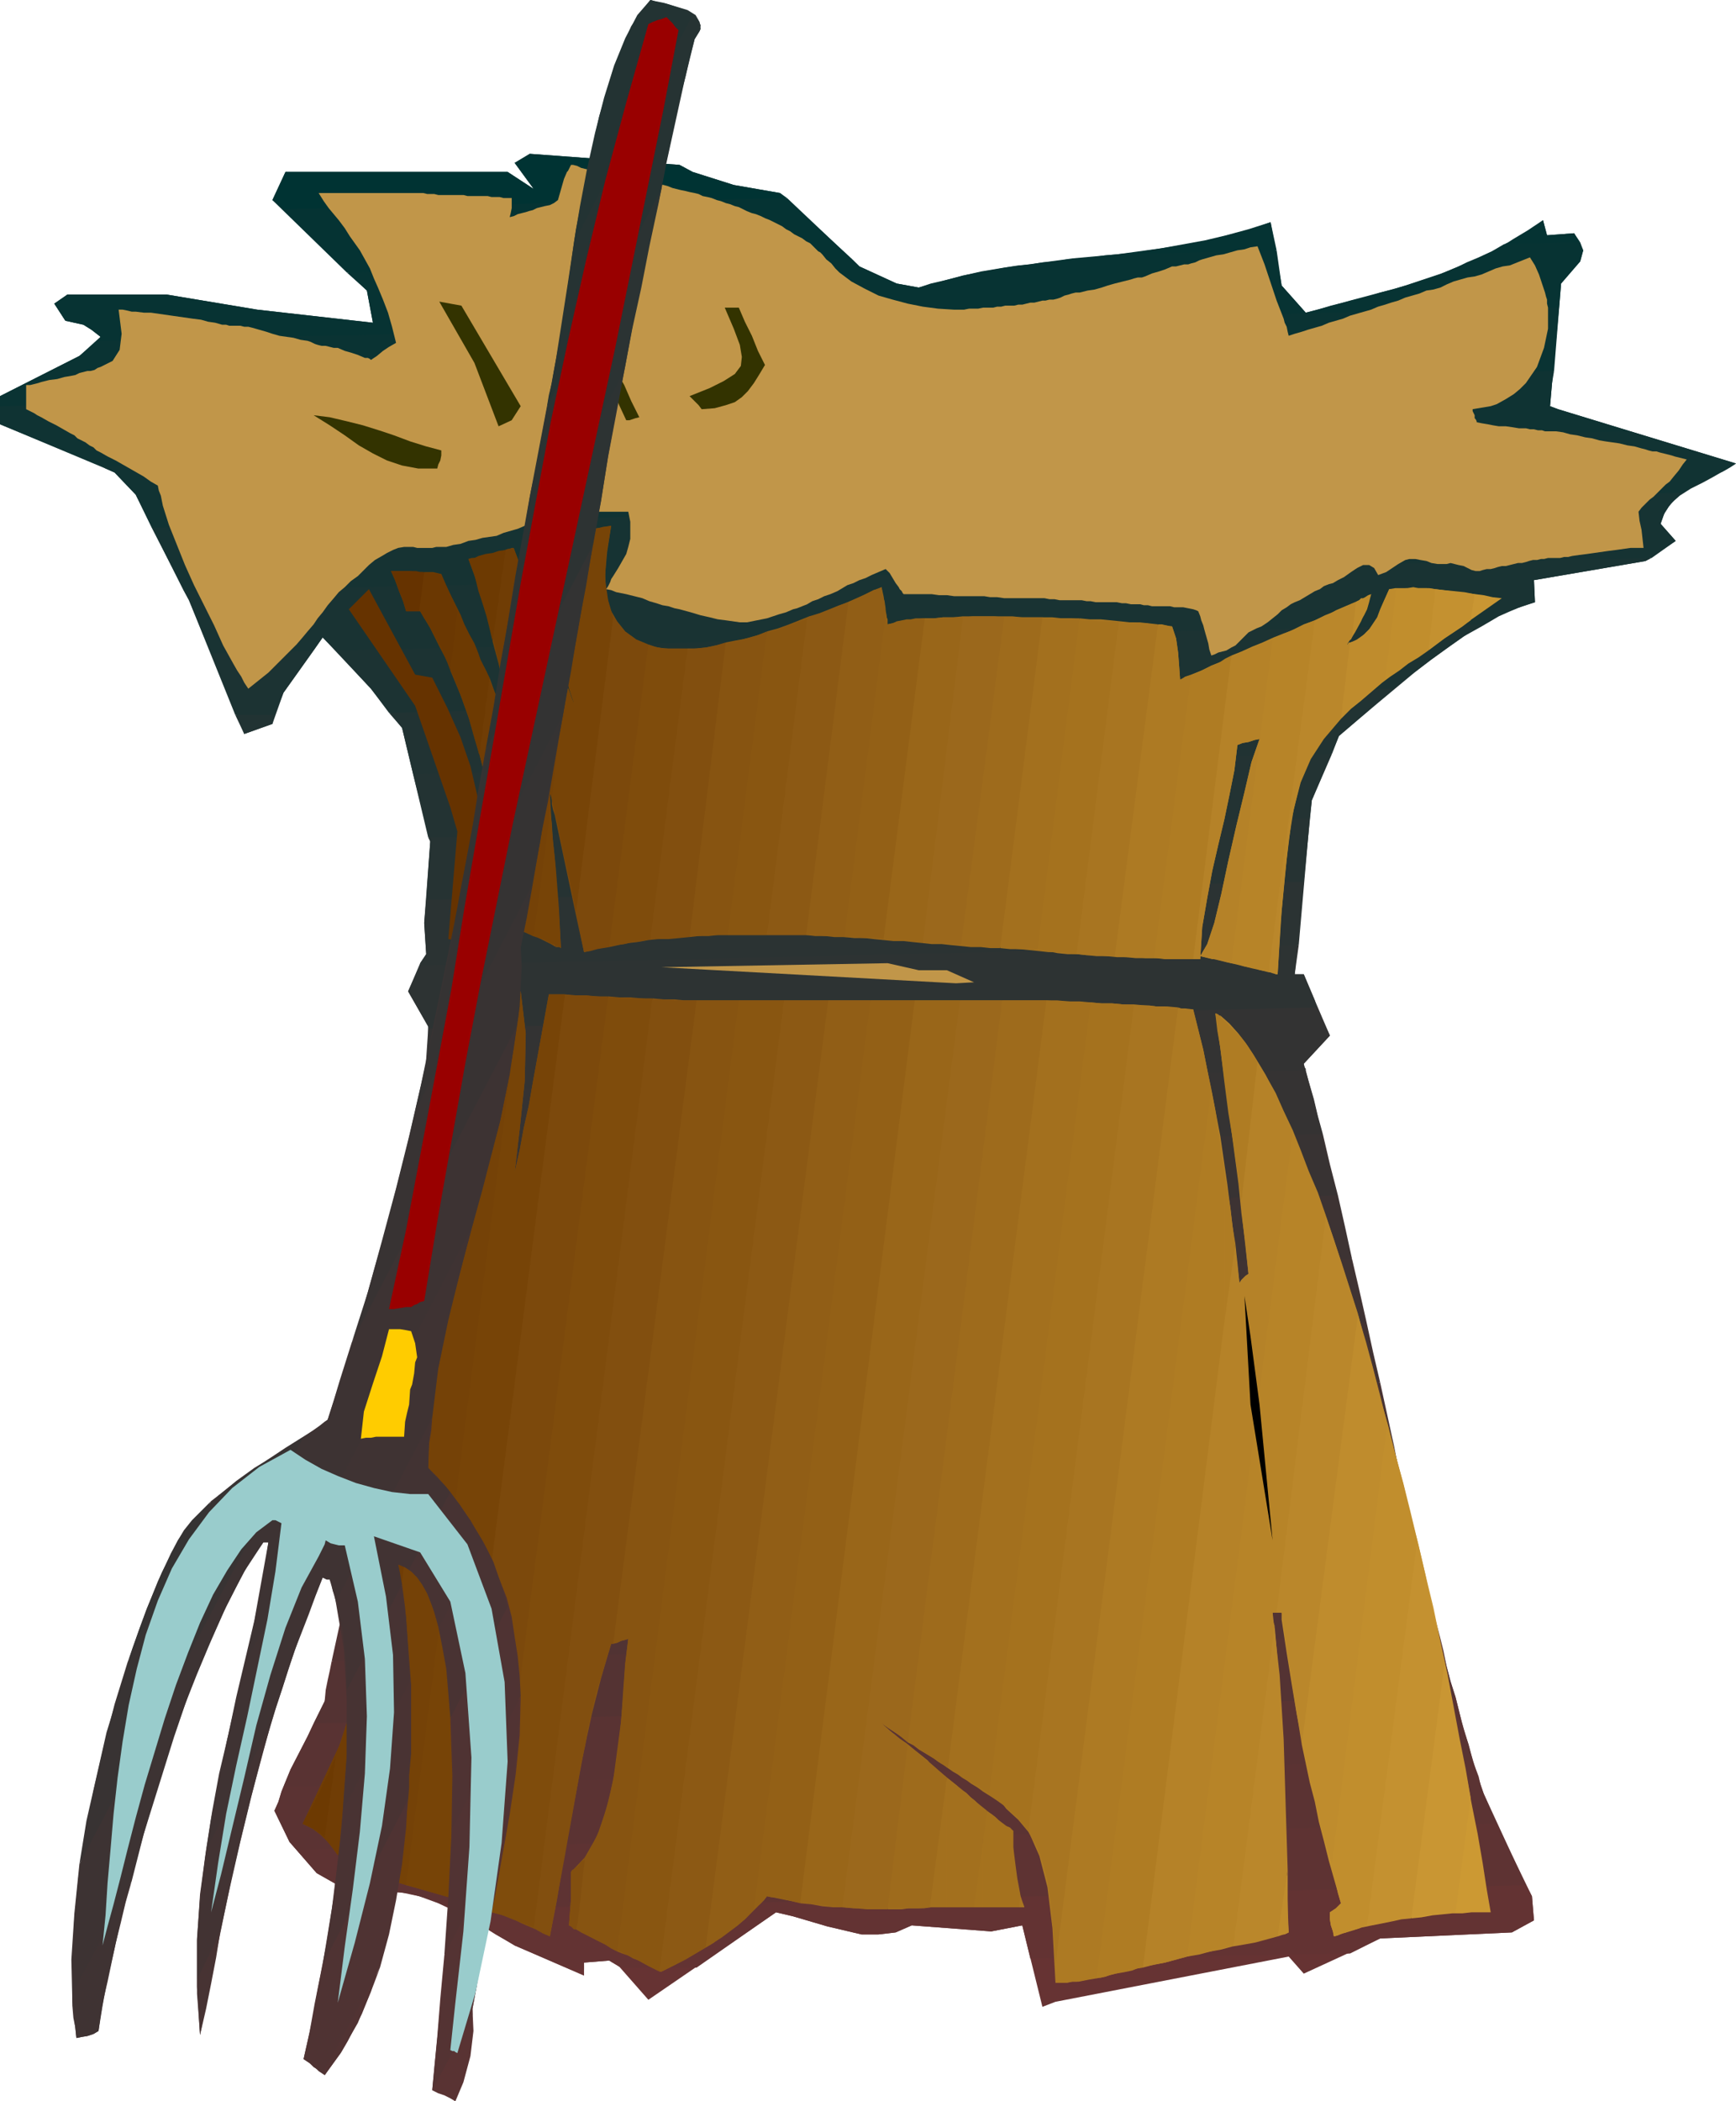 <svg xmlns="http://www.w3.org/2000/svg" width="1.727in" height="2.09in" fill-rule="evenodd" stroke-linecap="round" preserveAspectRatio="none" viewBox="0 0 1727 2090"><style>.pen1{stroke:none}.brush6{fill:#593333}.brush7{fill:#543333}.brush8{fill:#513333}.brush9{fill:#4f3333}.brush10{fill:#493333}.brush11{fill:#473333}.brush12{fill:#423333}.brush13{fill:#3f3333}.brush14{fill:#3d3333}.brush15{fill:#383333}.brush16{fill:#353333}.brush17{fill:#333}.brush18{fill:#2d3333}.brush19{fill:#2b3333}.brush20{fill:#263333}.brush21{fill:#233333}.brush33{fill:#c99633}.brush34{fill:#c49130}.brush35{fill:#c18e2d}.brush36{fill:#bf8c2d}.brush37{fill:#ba872b}.brush38{fill:#b78428}.brush39{fill:#b58228}.brush40{fill:#af7c23}.brush41{fill:#ad7a23}.brush42{fill:#a87521}.brush43{fill:#a5721e}.brush44{fill:#a3701e}.brush45{fill:#9e6b1c}.brush46{fill:#9b681c}.brush47{fill:#996619}.brush48{fill:#936016}.brush49{fill:#915e16}.brush50{fill:#8c5914}.brush51{fill:#895611}.brush52{fill:#875411}.brush53{fill:#824f0f}.brush54{fill:#7f4c0c}.brush55{fill:#7c490c}.brush56{fill:#774407}.brush57{fill:#754207}.brush58{fill:#703d05}.brush59{fill:#6d3a02}.brush62{fill:#630}.brush63{fill:#c19649}</style><path d="m1050 1991 232-45 15 17 76-35 131-6 22-12-2-24-6-11-1068 24 8 4 7 4 8 5 8 4 8 5 8 4 7 5 8 5 69 30v-13l25-2 10 6 29 33 127-87 17 4 17 5 17 5 17 4 17 4h17l17-2 16-7 79 6 31-6 20 81 13-5z" class="pen1" style="fill:#633"/><path d="m1343 1943 30-15 131-6 22-12-2-24-35-72-1194 26 20 23 37 21 9 3 18-5h19l19 4 19 7 19 9 19 10 19 12 19 11 56 24h13v-7l25-2 10 6 3 1h74l79-55 17 4 17 5 17 5 17 4 17 4h17l17-2 16-7 79 6 31-6 8 33 318-5z" class="pen1" style="fill:#633333"/><path d="m1518 1875-42-91-3-8-2-9-3-8-3-8-1183 26-2 5-3 10-4 9 15 31 27 31 37 21 9 3 11-3 11-2h11l12 1 11 3 11 3 11 5 11 5 1068-24z" class="pen1" style="fill:#5e3333"/><path d="m1489 1814-13-30-8-24-7-24-7-24-6-24-1136 26-6 13-17 33-9 22-3 10-4 9 15 31 7 8 1194-26z" class="pen1" style="fill:#5b3333"/><path d="m1432 1626 4 16 3 15 4 16 5 15 4 16 4 16 5 15 4 16-1183 26 7-17 17-33 17-35 1-11 2-10 2-9 2-10 1102-26z" class="pen1 brush6"/><path d="m1415 1563 4 16 4 16 4 15 4 16 4 15 4 16 4 15 5 16-1136 26 11-22 5-26 6-27 5-26 6-26 1070-24z" class="pen1 brush7"/><path d="m1400 1501 4 16 4 15 4 16 4 16 4 16 4 15 4 16 4 15-1102 26 7-32 7-32 7-31 7-32 1042-24z" class="pen1 brush8"/><path d="m1386 1438 8 32 7 31 7 31 7 31-1070 24 6-31 7-31 6-31 7-32 1015-24z" class="pen1 brush9"/><path d="m1373 1375 7 32 7 32 6 31 7 31-1042 24 6-32 6-32 6-31 6-31 991-24z" class="pen1 brush10"/><path d="m1358 1315 7 30 7 31 7 31 7 31-1015 24 5-32 6-32 5-31 6-32 965-20z" class="pen1 brush11"/><path d="m1345 1252 7 30 7 31 7 32 7 30-991 24 5-32 5-31 5-32 5-32 943-20z" class="pen1 brush12"/><path d="m1330 1189 7 31 7 31 7 32 7 32-965 20 4-31 5-31 4-32 3-32 921-20z" class="pen1 brush13"/><path d="m1316 1128 7 30 8 31 7 31 7 32-943 20 4-31 4-31 4-31 3-31 899-20z" class="pen1 brush14"/><path d="m1299 1065 4 15 4 15 4 16 4 16 3 15 4 16 4 16 4 15-921 20 4-31 4-31 3-31 2-31 877-20z" class="pen1 brush15"/><path d="m1316 1128-5-18-4-17-5-17-5-18 26-28-13-28-884 21-2 30-1 31-3 32-3 32 899-20z" class="pen1 brush16"/><path d="M1299 1065v-2l-1-1-1-2v-2l26-28-15-35-11-26h-9l4-29-874 20-12 26 20 35v16l-1 16-2 16-1 16 877-20z" class="pen1 brush17"/><path d="m1310 1002-2-7-11-26h-9l9-92-873 18-2 23 2 31-6 9-12 28 20 35v2l884-21z" class="pen1 brush18"/><path d="m1303 814-11 126-874 20v-2l6-9-2-31 6-81-2-4 877-19z" class="pen1 brush19"/><path d="m1297 877 8-81 20-46-914 20 17 67-4 58 873-18z" class="pen1 brush20"/><path d="m1303 814 2-18 27-64 7-6 7-6 7-6 7-6 6-6 7-6 7-5 6-6-999 24 13 15 26 109 877-19zM234 711l9 19 28-10 2-9h-39z" class="pen1 brush21"/><path d="m1325 750 7-18 20-17 19-16 18-15 18-15 17-13 18-13 17-12 17-10-1142 26 35 38 31 39 11 46 914-20zM210 650l33 80 28-10 11-31 30-42-102 3z" class="pen1" style="fill:#213333"/><path d="m1386 685 18-14 17-13 18-13 17-12 18-10 17-10 18-8 18-6-1-22 111-19 6-3-1460 33 5 9 46 114h39l9-22 39-55 48 51 18 24 999-24z" class="pen1" style="fill:#1c3333"/><path d="m1476 621 6-3 6-4 6-3 7-3 6-2 7-3 6-2 7-2-1-22 111-19 30-20-15-17 3-9 5-8 6-7 8-7-1523 35 37 72 22 53 102-3 9-13 13 13 1142-26z" class="pen1" style="fill:#193333"/><path d="m1643 555 24-17-15-17 4-11 6-9 9-8 11-7 12-6 11-6 12-7 10-6-105-32-1520 35 3 2 9 4 21 22 48 96 1460-33z" class="pen1" style="fill:#163333"/><path d="m1674 490 6-4 7-4 7-3 7-4 6-3 7-3 7-4 6-4-177-54-8-3 2-23 2-12L0 404v18l105 44 9 4 21 22 16 33 1523-35z" class="pen1" style="fill:#133"/><path d="m1622 429-72-22-8-3 2-23 7-75L98 339l-19 15-79 40v28l102 42 1520-35z" class="pen1" style="fill:#0f3333"/><path d="m1546 369 7-87 19-22 3-11-3-8-76 2-12 7-13 6-12 5-12 6-13 5-12 4-12 4-12 4-13 4-12 3-12 4-13 3-12 3-12 3-13 4-12 3-24-27-5-35-159 4-12 1-13 2-12 1-12 1-13 2-12 1-12 2-12 1-13 2-12 2-12 2-13 3-12 3-12 3-13 3-12 4-22-4-37-17-7-7-503 13 20 18 6 32-115-13-90-15H67l-13 9 11 17 18 4 8 5 9 7-21 19-79 40v10l1546-35z" class="pen1" style="fill:#0a3333"/><path d="m1551 306 2-24 19-22 3-11-9-17-27 2-4-15-15 10-15 9-14 9-15 7-15 7-15 6-14 6-15 5-15 5-14 4-15 4-15 4-15 4-14 4-15 4-15 4-24-27-11-63-22 7-22 6-21 5-22 4-22 4-22 3-22 3-22 2-22 2-22 3-22 3-22 3-22 4-21 4-22 6-22 6-22-4-37-17-72-68-501 11 83 81 6 32-115-13-90-15H67l-13 9 11 17 18 4 8 5 9 7-2 4 1453-33z" class="pen1" style="fill:#073333"/><path d="m1572 241-6-9-27 2-4-15-5 4-5 3-5 4-4 3-5 3-5 3-5 2-5 2 76-2zm-302 8-6-28-19 7-20 5-19 5-19 4-19 3-19 3-19 3-19 2 159-4zm-422 9-72-66-46-8-41-13-13-7-149-11-15 9 19 26-26-17H284l-13 28 74 72 503-13z" class="pen1" style="fill:#053333"/><path d="m783 197-7-5-46-8-41-13-13-7-149-11-15 9 19 26-26-17H284l-13 28 11 9 501-11z" class="pen1" style="fill:#033"/><path d="m1404 1908 10-1 11-2 10-1 10-1h10l9-1h19l-4-23-4-26-5-29-6-30-6-32-7-35-7-35-7-37-33 253z" class="pen1" style="fill:#c93"/><path d="m1448 1902-10 1-11 1-11 1-11 2-12 1-11 2-11 3-11 2 50-383 8 34 8 33 7 34 7 32 6 32 6 32 6 30 5 29-15 114z" class="pen1 brush33"/><path d="m1325 1854 2 10 2 9 2 10 3 10-3 3-2 2-3 2-3 2v7l1 6 2 6 1 5 9-3 10-3 9-3 10-2 10-2 10-2 9-2 10-1 33-253-6-29-7-30-6-30-7-30-8-30-7-30-8-30-8-30-55 438z" class="pen1 brush34"/><path d="m1271 1926 3-1 3-1 3-1 2-1-1-15v-47l-10 66zm24-191 4 19 4 19 5 19 4 20 5 19 5 20 6 21 6 21-3 3-2 2-3 2-3 2v7l1 6 2 6 1 5 4-1 4-2 4-1 5-2 4-1 4-1 4-2 4-1 50-383-7-29-7-28-8-29-7-28-8-28-7-28-8-28-7-27-56 428z" class="pen1 brush35"/><path d="M1275 1711v213h3l2-1 2-1-2-52-1-52-2-54-2-53zm0-157v57l5 33 5 31 5 30 6 30 6 29 7 30 7 29 9 31 55-438-7-28-7-27-7-26-8-27-8-25-8-25-8-25-8-24-44 345zm0 57v-57l-5 50h5v7zm0 313v-213l-2-24-1-23-2-24-2-23-41 318 6-1 6-1 6-2 6-1 6-2 6-1 6-2 6-1z" class="pen1 brush36"/><path d="m1271 1926-11 3-11 3-11 2-12 2-11 3-11 2-12 2-11 3 105-820 8 20 8 20 9 22 8 22 8 23 8 24 8 25 8 25-56 428-5-31-5-32-5-33-5-35h-9l7 62 4 64 2 66 2 64-10 66z" class="pen1 brush37"/><path d="m1227 1935-12 3-11 3-11 3-12 2-11 3-11 3-11 2-11 3 92-720 1 10 1 9 1 10 1 10 2-3 2-2 2-2 3-2-2-18-2-18-2-18-1-18 16-139 9 15 9 16 8 18 9 19 8 20 8 21 9 21 8 23-49 395h-4v6l1 4 1 3-41 318z" class="pen1 brush38"/><path d="m1181 1946-11 3-11 3-10 2-11 2-11 3-10 2-11 3-11 3h-4l114-884 9 47 7 48 6 48 6 50 2-3 2-2 2-2 3-2-3-30-4-30-3-30-4-30-4-30-4-30-4-29-4-30 2-18 9 8 9 10 9 12 9 14 9 15 9 18 9 19 9 20-105 820z" class="pen1 brush39"/><path d="M1218 1164v151l11-78-3-18-2-18-3-18-3-19zm0-149v61l4 31 5 30 4 29 4 29 16-139-4-7-4-6-4-6-4-5-5-5-4-4-4-4-4-4zm0 61v-61l-2-2-2-2-3-1-2-2 2 17 3 17 2 17 2 17z" class="pen1 brush40"/><path d="M1218 1315v-151l-3-20-3-20-3-20-4-20-4-20-4-20-5-20-5-20h-8l-4-1-3-1-122 952v18h12l5-1h6l5-1 5-1 6-1 6-1 5-1 5-2 5-1 6-1 5-1 5-1 5-2 6-1 81-642z" class="pen1 brush40"/><path d="M1214 1010h-1l-1-1-2-1h-1l1 4 1 5v6l1 5 2-18zm-9 73-4-19-4-20-5-20-5-20-8-1h-7l-8-1-7-1h-7l-7-1h-15l-105 821 11 25 8 31 5 41 3 54h11l5-1h5l5-1 5-1 5-1 5-1 114-884zm-191 814h5l-1-3-2-3-1-3v-4l-1 13z" class="pen1 brush41"/><path d="M1001 1817v80h18l-6-18-3-19-2-19v-20l-2-1-1-2-2-1h-2z" class="pen1 brush42"/><path d="M1001 1646v153l12 11 10 12 8 14 6 16 5 19 3 23 3 28 2 32 122-952-11-1h-11l-11-1-11-1h-11l-11-1h-10l-11-1-84 649zm0 153v-153l-17 138 5 4 4 3 5 4 3 4zm0 98v-80l-5-4-4-4-5-4-5-4-13 96h32z" class="pen1 brush42"/><path d="M978 1799v98h36l1-13-3-16-2-15-2-16v-16l-3-3-4-2-4-3-4-3-3-3-4-3-4-2-4-3zm0-319v302l8 5 6 4 7 5 5 5 5 4 5 5 5 6 4 5 105-821-11-1-10-1h-11l-11-1h-11l-11-1h-11l-11-1-63 485zm0 302v-302l-35 278 5 4 5 3 4 3 5 3 4 3 5 3 3 2 4 3z" class="pen1 brush43"/><path d="M978 1897v-98l-4-4-4-4-5-4-4-4-5-3-4-4-5-4-5-4-17 129h53z" class="pen1 brush43"/><path d="M942 1768v129h27l13-96-5-4-5-4-5-4-5-5-5-4-5-4-5-4-5-4zm0-343v333l6 4 6 3 5 4 6 3 5 3 5 3 5 3 4 3 101-787-11-1h-11l-11-1h-55l-55 430zm0 333v-333l-39 308 6 3 5 4 5 3 5 3 5 3 4 3 5 3 4 3z" class="pen1 brush44"/><path d="M942 1897v-129l-5-4-5-4-5-4-4-5-5-4-5-4-5-4-5-4-20 164h14l7-1h15l7-1h16z" class="pen1 brush44"/><path d="M955 995h86l-98 763-7-4-7-5-8-5-8-5-8-6-9-6-9-6-10-7 8 7 8 7 9 6 8 7 8 7 8 6 8 7 8 7-17 129-11 1h-65l-11-1 117-902z" class="pen1 brush45"/><path d="M910 995h87l-94 738-6-5-6-5-7-4-7-5 6 6 7 5 6 5 7 5-20 164h-21l-11-1-11-1h-11l-11-1-11-2-11-1 114-898z" class="pen1 brush46"/><path d="M866 995h89l-117 902-9-1-8-1-9-1-10-1-9-1-10-2-10-2-10-2-3 4-3 3-4 3-3 3 116-904z" class="pen1 brush47"/><path d="M824 995h86l-114 898-4-1-4-1-4-1-4-1-5-1-4-1h-4l-4-1-7 8-7 7-7 7-8 7-8 6-8 6-8 5-8 5 122-942z" class="pen1 brush48"/><path d="M780 995h86l-116 904-9 10-10 8-11 8-11 8-12 7-12 7-13 7-14 7h-2l124-966z" class="pen1 brush49"/><path d="M735 995h89l-122 942-5 3-5 3-5 3-5 3-6 3-6 3-6 3-6 3-6-3-5-2-6-3-5-3-6-2-5-3-6-2-5-2 121-946z" class="pen1 brush50"/><path d="M693 995h87l-124 966-10-5-11-6-10-5-10-5-11-5-10-5-11-6-10-5 9-72 12-21 9-26 7-29 4-30 4-30 2-30 2-27 3-24-3 1-4 1-4 2-4 1 83-640z" class="pen1 brush51"/><path d="m649 993 11 1h11l10 1h54l-121 946-6-3-6-4-6-3-6-3-6-3-6-3-6-4-6-3 1-13 1-13v-27l17-18 12-25 9-30 7-34 4-34 3-34 2-31 3-26-3 1-4 1-5 2-5 1-10 34-9 35-8 37-7 37-7 38-7 37-6 37-7 36-4-3-4-2-4-1-4-3 118-924z" class="pen1 brush52"/><path d="M575 1856v55l7-64-1 3-2 1-2 2-2 3zm0-626v543l3-18 4-18 3-18 4-17 4-18 5-16 5-17 5-16h2l83-640h-22l-11-1h-11l-11-1-11-1h-11l-11-1-30 239zm0 543v-543l-87 670 8 3 8 3 7 3 8 4 7 3 7 3 7 4 7 3 7-37 7-38 7-39 7-39z" class="pen1 brush53"/><path d="M575 1911v-55l-2 1-2 2-2 1-1 2v27l-1 13-1 13 2 1 2 2 1 1h2l2-8z" class="pen1 brush53"/><path d="m562 989 11 1h10l11 1 11 1h11l11 1h22l-118 924-10-4-11-4-10-4-11-3-10-4-11-4-11-3-11-4 116-898z" class="pen1 brush54"/><path d="M605 991h-14l-8-1h-15l-7-1h-15l-4 22-4 22-4 22-4 22-4 23-5 22-4 22-5 22 5-43 5-48 1-47-5-42-114 889 11 3 11 3 10 3 11 3 10 4 11 3 10 3 10 3 117-909z" class="pen1 brush55"/><path d="M562 989h-16l-4 22-4 22-4 22-4 22-4 23-5 22-4 22-5 22 5-43 5-48 1-47-5-42-5 2-5 2-5 2-4 2-5 2-5 1-5 2-5 1-2 35-3 34-4 34-4 34-2 1-3 1-3 2-3 1-92 721 10 3 11 3 10 3 11 3 10 3 10 3 11 3 10 3 116-898z" class="pen1 brush56"/><path d="m518 986-5 2-5 2-5 2-4 2-5 2-5 1-5 2-5 1-2 35-3 34-4 34-4 34-2 1-3 1-4 2-4 1 3-38 2-39 1-39 2-38-5 1h-14l-4 77-6 90-7 99-10 104-13 105-17 102-23 96-28 85-11 81 4 4 3 5 4 4 3 5 4 4 4 4 5 4 6 4 6 1 6 2 6 1 6 2 6 2 6 2 6 1 6 2 114-889z" class="pen1 brush57"/><path d="M455 1142h-2l3-38 2-39 1-39 2-38-5 1h-14l-5 87-6 103-9 113-12 117-17 116-24 110-30 98-38 81 10 5 8 6 6 6 5 6 5 7 6 6 6 6 9 6h5l2 1 92-721z" class="pen1 brush58"/><path d="m334 1747-4 9-4 9-4 8-4 9-4 8-4 8-5 8-4 8 7 3 6 3 5 4 4 4 11-81z" class="pen1 brush59"/><path d="m1266 1532-13-135-9-68-6-40 6 108 22 135z" class="pen1" style="fill:#000"/><path d="m1421 647 8-6 8-6 9-6 9-6 9-7 10-7 10-7 10-7-9-1-9-2-8-1-8-1-9-1-8-1-7-1-8-1-7 61z" class="pen1 brush33"/><path d="m1463 617-13 9-12 8-11 8-11 7-11 8-9 6-9 7-9 6 11-90 10-1h20l9 1 9 1 10 1 10 1 10 2-4 26z" class="pen1 brush34"/><path d="M1354 634v63l7-6 7-6 7-6 8-6 9-6 9-7 10-6 10-7 7-61-6-1h-11l-5-1-6 1h-12l-6 1-7 16-5 13-7 10-9 9zm0-39v22l3-5 3-6 2-7 2-8-3 1-3 2-2 1h-2zm0 22v-22l-1 1-1 1-2 1-1 1-4 35 2-4 2-5 3-4 2-4zm0 80v-63l-2 1-3 2-3 1-3 1-9 76 5-5 5-5 5-4 5-4z" class="pen1 brush35"/><path d="m1378 676-32 26-23 24-18 25-12 29-8 34-5 41-5 51-4 63h-2l-2-1-2-1h-3l46-350 7-3 7-3 7-4 7-3 7-3 7-3 7-3 7-4-5 15-5 12-6 11-8 12 10-5 7-5 5-5 4-6 4-6 3-8 4-9 5-11h7l-11 90z" class="pen1 brush36"/><path d="m1334 715-17 20-13 20-10 23-7 27-5 31-4 37-4 44-3 52-5-1-6-2-6-1-6-2-6-1-5-1-6-2-6-1 41-322 10-5 11-5 10-5 11-4 10-5 10-4 11-5 10-4-4 35-1 2-2 1-1 2-1 2h1v-1l1-1h1l-9 76z" class="pen1 brush37"/><path d="m1225 652 10-4 11-5 10-4 11-5 10-4 11-4 10-5 10-4-46 350-8-2-9-2-8-2-8-2-9-2-8-2-9-2-9-2 7-12 7-21 7-29 7-33 8-35 8-33 7-30 8-23-5 1-6 2-6 1-5 2-3 25-5 25-5 24-6 25-6 26-5 27-5 29-2 32h-7l38-302z" class="pen1 brush38"/><path d="m1185 671 10-4 10-5 10-4 10-5 10-4 10-4 11-5 10-4-41 322-4-1-4-1-4-1-3-1h-4l-4-1-4-1-4-1 7-12 7-21 7-29 7-33 8-35 8-33 7-30 8-23-5 1-6 2-6 1-5 2-3 25-5 25-5 24-6 25-6 26-5 27-5 29-2 32h-34l-6-1h-6l37-282z" class="pen1 brush39"/><path d="m1225 652-6 3-6 4-7 3-6 3-7 3-7 3-6 2-6 3-1-14-1-13-2-14-4-12h-3l-3-1-4-1h-4l-43 330 10 1h11l10 1h10l9 1h28l38-302z" class="pen1 brush40"/><path d="m1185 671-3 1-3 1-3 2-2 1-1-14-1-13-2-14-4-12-6-1h-6l-7-1-6-1h-7l-7-1h-14l-42 330 10 1h10l10 1 10 1h9l10 1h18l37-282z" class="pen1 brush41"/><path d="m1074 615 10 1h11l10 1 10 1 9 1h10l9 1 9 1-43 330h-18l-10-1-9-1h-10l-10-1-10-2-10-1 42-330z" class="pen1 brush42"/><path d="M1037 614h10l9 1h10l10 1 9 1 10 1h9l9 1-42 330-9-1-9-1h-10l-9-1-10-1-10-1h-9l-10-1 42-329z" class="pen1 brush43"/><path d="M999 614h38l9 1h28l-42 330-9-1h-9l-10-1-9-1h-10l-10-1h-9l-10-1 43-326z" class="pen1 brush44"/><path d="m958 614 10-1h39l10 1h20l-42 329h-10l-9-1h-10l-10-1-10-1-9-1h-10l-9-1 40-324z" class="pen1 brush45"/><path d="M920 615h9l9-1h10l10-1h31l10 1-43 326-9-1-10-1h-9l-10-1-10-1-10-1h-9l-10-1 41-319z" class="pen1 brush46"/><path d="M958 614h-20l-9 1h-10l-9 1-10 1-9 2-8 2v-5l-1-2-1-2-41 320 10 1h10l9 1 10 1 10 1h10l9 1 10 1 40-324z" class="pen1 brush47"/><path d="M920 615h-9l-5 1h-4l-5 1-5 1-4 2-5 1-1-9-2-10-1-9-2-9-4 2-4 1-4 2-4 2-4 2-4 2-4 2-5 2-42 331 9 1h10l9 1h20l10 1h9l10 1 41-319z" class="pen1 brush48"/><path d="M881 612v-7l-1-7-2-7-1-7-8 3-8 4-9 4-9 4-10 4-9 4-11 4-10 4-40 315h49l9 1h10l9 1 41-320z" class="pen1 brush49"/><path d="m763 628 11-3 11-4 10-4 10-4 10-3 10-4 10-4 9-3-42 331h-78l39-302z" class="pen1 brush50"/><path d="m722 639 10-2 11-2 10-3 11-3 10-3 10-4 9-3 10-4-40 315h-49l-9 1h-10l-9 1 36-293z" class="pen1 brush51"/><path d="M684 645h9l10-1 9-2 10-2 10-2 10-3 11-3 10-4-39 302h-20l-10 1h-10l-9 1-10 1h-9l-9 1 37-289z" class="pen1 brush52"/><path d="m645 641 9 3 9 1 9 1h10l10-1 10-1 10-2 10-3-36 293-10 1-11 1h-10l-10 1-11 2-9 1-10 2-9 2 39-301z" class="pen1 brush53"/><path d="m610 614 6 9 6 7 8 5 10 5 10 3 10 2h24l-37 289-9 2-9 1-8 2-8 1-9 2-8 1-7 2-8 2-2-10-2-10-2-10-2-10 37-293z" class="pen1 brush54"/><path d="M553 873v69h4l1 1-1-18-1-17-2-17-1-18zm0-119v62l7 33 7 33 7 33 7 32 6-1 7-2 6-1 6-1 39-301-12-5-11-8-8-10-7-12-4-16-1-19 2-22 4-26-6 1-6 1-7 1-7 1-18 147 2 6 2 7 2 6 1 7-2-5-2-6-2-5-3-4-9 74zm0 62v-62l-4 40v6l1 5 2 6 1 5z" class="pen1 brush55"/><path d="M553 942v-69l-1-18-2-18-1-18-2-17-16 128 5 3 6 3 6 3 5 3z" class="pen1 brush55"/><path d="m610 614-5-17-3-20 1-25 5-29-8 1-7 2-8 1-8 2-8 1-9 1-8 1-8 1-6 42 3 15 4 16 4 16 4 15 4 16 5 16 4 16 5 15-5-12-5-12-4-12-5-12-4-12-5-12-4-12-4-12-34 258 3 16 3 15 3 15 2 15 6 3 6 2 6 3 6 2 6 2 5 3 6 2 5 3-2-40-3-39-4-39-2-38 7 30 6 30 7 30 6 30 37-293z" class="pen1 brush56"/><path d="M546 634v184l1-16v-15 3l1 1 1 3 13-114-4-12-4-12-4-11-4-11zm0-101v71l4 17 4 17 5 18 5 18 18-147-4 1h-5l-4 1-5 1-4 1h-5l-4 1-5 1zm0 71v-71l-5 1h-14l5 18 5 17 4 17 5 18z" class="pen1 brush57"/><path d="M546 818V634l-4-11-5-11-4-11-4-12-5-11-4-11-5-11-4-11h-2l-2 1-2 1h-2l-13 91 6 22 5 22 4 24 4 24-6-14-5-14-6-14-5-14-10 76 5 21 5 22 5 21 4 22 4 21 4 22 4 22 4 22 5 2 5 2 4 2 5 1 15-112z" class="pen1 brush57"/><path d="M531 597v31l4-24-1-1-1-2-1-2-1-2zm0-63v13l2 7 1 7 2 7 2 7 6-42-4 1h-9zm0 13v-13h-4l1 4 1 4 1 3 1 2z" class="pen1 brush58"/><path d="M531 628v-31l-6-13-4-13-5-13-5-13-6 1-5 2-6 1-5 2-6 1-6 2-5 1-6 1 8 22 6 21 7 21 5 21 5 22 5 22 4 22 3 23-6-15-6-16-7-15-6-16-8-15-7-15-7-15-7-15-7 59 10 24 9 25 7 24 7 25 5 24 5 25 5 24 5 24 30-234z" class="pen1 brush58"/><path d="M476 650v99l1 1 10-76-3-6-3-6-3-6-2-6zm0-97v35l4 12 4 13 3 12 3 13 13-91-7 1-6 2-7 1-7 2zm0 35v-35l-2 1-2 1h-3l-3 1 3 8 3 8 2 8 2 8z" class="pen1 brush59"/><path d="M476 748v-98l-4-10-5-9-5-10-4-10-5-10-5-10-5-10-4-10-4-1-4-1h-9l-5 39h1l10 17 9 18 9 17 7 18 7 18 6 17 5 18 5 17z" class="pen1 brush59"/><path d="m455 608-4-10-4-9-4-9-4-9-6-1h-7l-6-1h-6l-6-1h-19l4 9 4 11 4 10 3 10h14l4 7 5 7 4 7 4 8 4 7 3 8 3 7 3 8 7-59z" class="pen1" style="fill:#6b3802"/><path d="M422 569h-4l-4-1h-25l4 9 4 11 4 10 3 10h13l5-39z" class="pen1 brush62"/><path d="m951 978 18-1-27-12h-28l-31-7-225 4 293 16z" class="pen1 brush63"/><path d="M490 942v-32l-2-30-2-30-5-29-6-29-7-30-10-29-13-29-15-30-17-3-46-85-20 20 66 96 35 101 7 24-9 107 44 8z" class="pen1 brush62"/><path d="m1678 457-4-1-4-1-4-1-3-1-4-1-4-1-4-1-3-1h-4l-4-1-3-1-4-1-7-2-7-1-8-2-7-1-7-1-6-1-7-2-7-1-8-2-7-1-7-2-7-1h-11l-3-1h-4l-4-1h-4l-4-1h-7l-6-1-7-1h-7l-6-1-5-1-6-1-5-1v-1l-1-2-1-1v-3l-1-2-1-2v-2l6-1 6-1 6-1 6-2 9-5 8-5 6-5 6-6 11-16 7-19 4-19v-21l-1-4v-4l-1-3-1-4-3-9-3-9-4-9-5-8-5 2-5 2-5 2-5 2-7 1-7 2-7 3-7 3-7 2-7 1-7 2-7 2-7 3-6 3-7 2-7 1-7 3-7 2-7 2-7 3-7 2-6 2-7 2-7 3-7 2-7 2-7 2-7 3-7 2-7 2-7 3-7 2-7 2-6 2-7 2-6 2-1-4-1-5-2-4-1-4-7-18-6-18-6-18-7-18-7 1-6 2-7 1-7 2-7 2-7 1-7 2-7 2-3 1-4 2-4 1-3 1h-4l-4 1-4 1h-4l-7 3-6 2-7 2-7 3-3 1h-4l-4 1-3 1-4 1-4 1-4 1-4 1-7 2-6 2-7 2-7 1-4 1-4 1h-4l-4 1-3 1-4 1-4 2-3 1-4 1h-4l-4 1h-3l-4 1-4 1h-4l-4 1-4 1h-4l-4 1h-9l-4 1h-4l-4 1h-10l-5 1h-9l-5 1h-10l-16-1-15-2-15-3-15-4-14-4-14-7-13-7-12-9-4-4-4-5-5-4-4-5-2-2-2-1-2-2-3-3-3-3-4-2-4-3-4-2-4-2-4-3-4-2-4-3-4-2-4-2-4-2-5-2-4-2-5-2-4-1-5-2-4-2-4-2-4-1-5-2-4-1-5-2-4-1-5-2-4-1-5-1-4-2-4-1-5-1-4-1-5-1-4-1-4-1-5-2-4-1-4-1-5-1-4-1-5-1-4-1-4-1-5-1-4-1-4-1-5-1-4-1-5-1-4-1h-4l-4-1-4-1h-4l-5-1-4-1-4-2-4-1h-2l-1 2-1 2-1 2-1 1-3 7-2 7-2 7-2 7-4 3-4 2-5 1-4 1-4 1-4 2-4 1-3 1-4 1-4 1-4 2-4 1 1-4 1-5v-10h-8l-4-1h-8l-4-1h-20l-4-1h-25l-4-1h-7l-4-1H317l5 8 5 7 5 6 5 6 6 8 5 8 5 7 5 7 5 9 5 9 4 10 4 9 5 12 5 13 4 14 4 16-7 4-6 4-6 5-6 4-1-1-2-1h-3l-7-3-6-2-7-2-7-3h-4l-4-1-4-1h-4l-4-1-3-1-4-2-3-1-7-1-7-2-7-1-7-1-7-2-6-2-7-2-7-2-4-1h-4l-4-1h-11l-3-1h-4l-7-2-7-1-7-2-8-1-7-1-7-1-7-1-7-1-7-1-7-1h-7l-8-1h-4l-4-1-5-1h-4l3 24-2 16-7 11-12 6-3 1-3 2-4 1h-3l-4 1-4 1-4 2-5 1-6 1-7 2-8 1-8 2-3 1-4 1-4 1h-4v24l4 2 4 2 3 2 4 2 7 4 8 4 7 4 7 4 4 2 3 3 4 2 4 2 4 3 4 2 3 3 4 2 7 4 8 4 7 4 7 4 7 4 7 4 7 5 7 4 1 5 2 5 1 5 1 5 6 19 8 20 8 20 9 20 10 20 10 20 9 20 10 18 4 7 4 6 3 6 4 6 5-4 5-4 5-4 5-4 6-6 5-5 6-6 5-5 6-6 6-7 5-6 6-7 4-6 5-6 5-7 6-7 5-6 6-5 6-6 7-5 5-5 6-6 6-5 7-4 5-3 6-3 5-2 6-1h9l4 1h15l4-1h10l7-2 7-1 8-3 7-1 7-2 7-1 7-1 7-3 7-2 7-2 7-3 7-1 7-2 7-2 8-2 7-2 7-1 7-2 7-1 8-1h38l2 10v17l-2 8-2 7-4 7-4 7-5 8-2 3-1 3-2 4-2 3 5 1 5 2 5 1 5 1 8 2 8 2 7 3 7 2 6 2 6 1 6 2 5 1 11 3 10 3 9 2 8 2 8 1 7 1 7 1h7l5-1 5-1 5-1 5-1 6-2 6-2 7-2 7-3 4-1 5-2 5-2 5-3 6-2 6-3 6-2 7-3 5-3 5-3 6-2 6-3 6-2 6-3 7-3 7-3 4 4 3 5 3 5 3 4 1 2 2 2 1 2 1 1h28l7 1h8l7 1h30l6 1h7l7 1h40l5 1h5l5 1h22l5 1h4l5 1h21l5 1h4l5 1h9l4 1h4l4 1h18l4 1h9l5 1 5 1 3 1 2 1 2 5 1 4 2 5 1 4 2 7 2 7 1 6 2 6 3-1 4-2 4-1 4-1 5-3 4-2 4-4 3-3 3-3 3-3 4-2 4-2 5-2 6-4 5-4 5-4 4-4 5-3 4-3 4-2 5-2 5-3 5-3 5-3 5-2 4-3 5-2 4-1 5-3 6-3 7-5 6-4 6-3h6l5 3 4 7 8-3 6-4 6-4 7-4 4-1h6l5 1 6 1 5 2 6 1h9l4-1 4 1 4 1 5 1 4 2 4 2 4 1h4l3-1 4-1h4l4-1 3-1 4-1h4l4-1 4-1 4-1h4l4-1 3-1 4-1h4l4-1h3l4-1h12l4-1h4l4-1 7-1 8-1 7-1 7-1 7-1 8-1 7-1 7-1h13l-1-9-1-9-2-9-1-9 3-4 4-4 4-4 4-3 4-4 4-4 4-4 4-3 4-5 5-6 4-6 4-5z" class="pen1 brush63"/><path d="m435 466 1-4 2-4 1-5v-5l-15-4-16-5-16-6-15-5-16-5-16-4-17-4-16-2 16 10 15 10 14 10 14 8 14 7 15 5 16 3h19zm188-48h3l3-1 3-1 4-1-8-16-7-16-9-16-8-16-8-16-8-16-9-17-8-16 6 17 6 17 7 17 6 16 6 17 7 17 7 16 7 15zm-114 0 9-14-59-100-22-4 35 61 24 63 13-6zm189-11 13-1 11-3 9-3 7-5 6-6 6-8 5-8 6-10-7-14-6-15-7-14-6-14h-14l9 21 6 16 2 12-1 9-6 8-11 7-14 7-20 8 3 3 3 3 3 3 3 4z" class="pen1" style="fill:#330"/><path d="m453 2090 8-19 7-26 3-25-1-22 4-21 3-21 4-21 5-22 4-21 4-22 5-22 4-21-61 118-4 43-3 38-3 31-2 22 6 3 6 2 6 3 5 3z" class="pen1 brush6"/><path d="M470 2004v-6l7-38 8-38 8-39 7-39 7-39 6-40 4-39 1-39-68 132-4 82-6 76-6 61-4 41 40-75zm-149 58h1l1 1v1l8-11 8-11 7-12 7-14 7-13 6-15 6-15 6-16-57 105z" class="pen1 brush7"/><path d="m505 1598 10 55 2 56-5 59-9 59-61 118 4-58 3-60 1-61-2-57 57-111zm-184 356-5 25-4 24-5 23-5 22 6 4 5 4 4 4 6 4 17-24 16-28 13-31 11-35 9-36 8-39 5-40 4-41-85 164z" class="pen1 brush8"/><path d="m481 1534 9 18 7 19 7 18 5 19 3 20 3 19 2 20 1 20-68 132 1-56-2-53-4-49-8-43 44-84zm-140 267-3 33-4 33-4 33-5 32-6 31-6 30-5 28-6 27 6 4 4 4 5 3 4 3 57-105 9-33 7-34 6-36 4-36 2-37 2-37v-35l-1-35-66 127z" class="pen1 brush9"/><path d="M409 1676v68-68zm0-115 8 10 8 13 6 16 5 18 4 20 4 22 2 24 2 25 57-111-4-15-5-14-5-15-7-14-8-14-8-14-10-14-10-14-39 77zm0 0h-2 2zm0 183v-68l-2-26-2-26-2-25-3-23-55 105v67l-5 69-8 70-11 67 85-164 1-12v-12l1-11 1-11zm-213 225v14l1 13 1 14 1 14 6-26 5-25 5-26 4-25-23 47z" class="pen1 brush10"/><path d="m481 1534-6-10-6-9-6-10-6-9-7-9-7-9-8-9-9-9v-13l1-12 2-12 1-13-96 183 8 47 3 51v54l-4 56 66-127-1-33-2-32-4-28-4-25 7 3 6 4 6 6 5 7 5 9 4 10 4 11 4 12 44-84zm-276 306-6 44-3 46v46l3 48 8-41 8-40 8-39 8-39 9-38 9-37 10-37 10-37-64 124z" class="pen1 brush11"/><path d="m448 1484-5-6-6-6-6-6-5-6 1-30 3-30 4-30 6-30 6-30 8-30 8-31 8-30-225 433-10 39-9 39-8 40-8 39-6 39-5 40-3 40v41l23-47 10-46 10-44 11-45 11-43 13-44 14-43 15-44 18-44 2 1 2 1h3l7 25 6 27 3 29 1 29 55-105-1-5-1-6-1-5-1-4 3 1 3 1 3 2 2 1 41-77zM72 1983v12l1 12 2 10 1 10 5-1 6-1 6-2 5-3 2-15 3-17 4-17 4-19 4-19 5-20 5-21 6-21-59 112z" class="pen1 brush12"/><path d="m514 1021-7 48-10 48-13 49-13 49-13 49-12 49-10 48-6 49-96 183-1-6-2-5-1-6-2-5h-3l-2-1-2-1-7 18-7 19-7 18-7 18-6 18-6 19-6 18-6 19-64 124 6-38 7-38 9-38 8-38 9-38 9-38 7-39 7-39h-5l-14 20-13 24-13 26-13 30-13 31-13 33-12 34-11 35-11 36-10 35-9 34-9 34-7 32-7 30-5 27-4 25-5 3-6 2-6 1-5 1-4-36-1-42 3-46 5-49 223-425 9-6 7-5 5-4 3-2 6-19 6-20 6-19 6-19 164-314z" class="pen1 brush13"/><path d="m470 1219 10-36 9-35 9-35 7-35 6-35 5-34 2-34v-33l3-16 3-15 2-15 3-15-116 224-9 39-10 39-10 39-11 38-11 39-12 38-12 38-12 37-4 4-9 6-13 8-16 10-18 12-19 13-19 14-18 14-83 160-13 42-11 43-10 43-8 43-7 43-4 41-2 39v36l59-112 12-47 15-48 15-48 16-47 18-43 18-40 18-35 19-29h5l-4 30-6 29-6 30-6 29 225-433z" class="pen1 brush14"/><path d="m514 1021 3-20 1-20 1-20-1-19 6-29 5-28 5-29 5-29 6-29 5-29 5-29 5-29-108 207-11 54-11 53-11 53-12 52-13 52-14 52-14 51-16 50 164-314zm-212 408-14 9-17 11-18 11-18 13-17 14-16 15-14 15-11 15-16 32-15 36-14 39-13 42-13 42-10 44-10 44-7 43 223-425z" class="pen1 brush15"/><path d="m590 542-8 43-7 42-8 43-7 42-8 42-8 42-7 43-8 42-116 224 10-44 10-45 9-44 9-45 8-46 9-45 7-45 8-45 107-204zm-380 951-5 5-5 5-5 5-4 4-4 5-4 5-3 5-3 5-7 13-6 13-7 15-6 15-6 15-6 16-6 17-6 17 83-160z" class="pen1 brush16"/><path d="m621 369-8 43-8 42-7 43-8 43-7 43-8 42-7 43-8 43-108 207 8-42 8-43 8-42 8-43 7-43 7-43 7-42 7-43 109-208z" class="pen1 brush17"/><path d="m658 188-10 44-9 44-9 44-8 44-9 45-8 44-7 45-8 44-107 204 8-43 7-44 8-43 7-42 8-43 7-42 8-42 8-42 114-217z" class="pen1 brush18"/><path d="m621 369 8-42 9-41 8-41 9-42 8-41 9-41 9-41 10-41 5-8 1-6-3-6-5-4-118 226-5 36-5 33-4 27-4 21-5 27-5 27-5 27-5 27-6 28-5 28-5 27-5 28 109-208z" class="pen1 brush19"/><path d="m658 188 3-19 4-18 4-19 4-19 4-18 5-19 4-18 5-19 6-10-1-7-4-7-8-5-10-3-10-3-10-2-7-2-19 26-17 40-15 50-12 56-11 56-8 53-7 45-5 32-2 11-2 12-3 12-2 12 114-217z" class="pen1 brush20"/><path d="m689 15-5-3-5-3-6-2-6-2-6-2-5-1-5-1-4-1-13 15-12 23-11 27-10 32-9 35-8 36-7 37-6 36L689 15z" class="pen1 brush21"/><path d="m455 2042 18-60 15-71 11-78 6-81-3-79-13-73-24-64-39-50h-18l-18-2-18-4-18-5-18-7-16-7-16-9-15-10-31 17-27 21-23 24-20 27-17 29-14 32-12 34-9 34-8 36-6 36-5 36-4 36-3 35-3 34-2 32-3 30 5-19 6-22 7-27 7-28 8-31 9-33 10-33 10-33 11-33 12-32 12-30 13-28 14-24 14-21 15-17 16-12h3l2 1 2 1 2 1-6 48-8 48-10 48-10 48-11 49-10 48-8 49-7 49 10-38 11-46 12-50 12-52 14-50 15-47 16-40 17-31 2-4 2-4 2-4 1-4 5 3 4 1 4 1h6l13 56 7 57 2 57-2 57-5 58-7 57-8 57-7 56 17-60 15-59 12-57 8-57 4-56-1-57-7-58-12-60 46 16 30 49 15 71 6 84-2 89-6 84-8 71-5 47 2 1h2l1 1 2 1z" class="pen1" style="fill:#9cc"/><path d="m402 1429 1-15 2-9 2-8 1-15 2-5 2-11 1-11 2-5-1-7-1-7-2-6-2-6-5-1-6-1h-11l-7 27-9 27-9 28-3 27 5-1h5l5-1h28z" class="pen1" style="fill:#fc0"/><path d="m409 1300 3-2 3-1 3-2 4-1 13-79 14-79 14-79 15-79 16-79 16-79 17-79 17-79 17-79 17-79 17-79 17-79 16-79 16-79 16-79 15-79-3-3-3-4-3-3-3-3-5 2-4 1-5 2-4 2-22 78-21 78-19 79-18 80-17 80-15 80-15 81-14 81-14 81-14 80-14 81-13 81-15 80-15 80-15 79-17 79h5l6-1 6-1h5z" class="pen1" style="fill:#900"/></svg>
